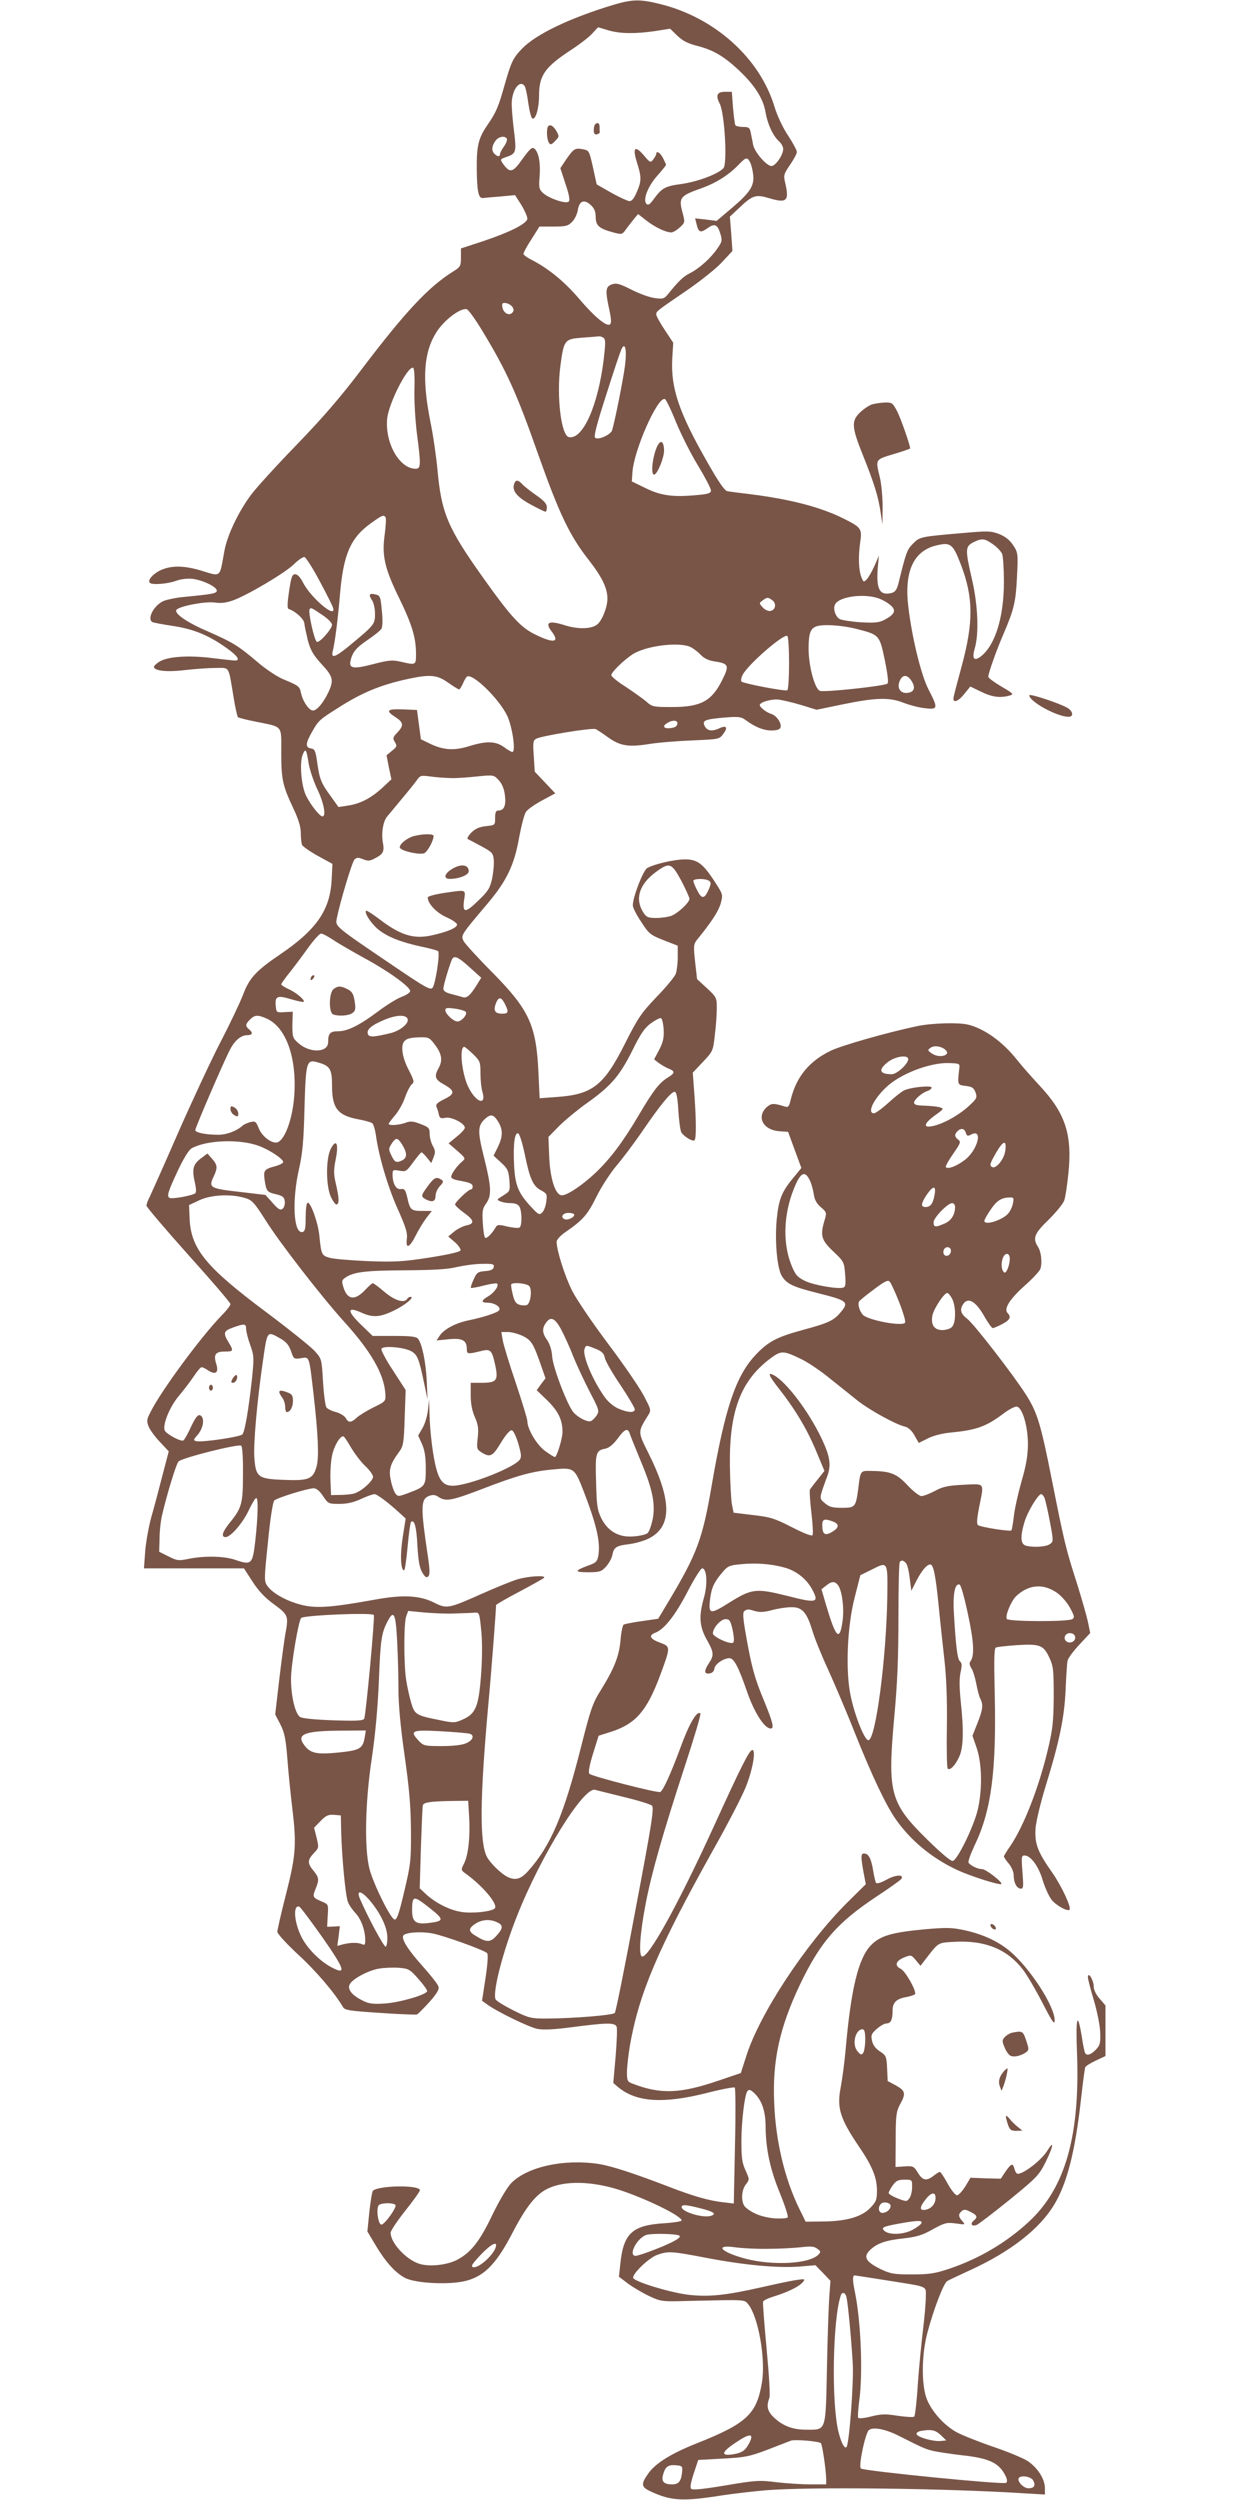 <?xml version="1.0" standalone="no"?>
<!DOCTYPE svg PUBLIC "-//W3C//DTD SVG 20010904//EN"
 "http://www.w3.org/TR/2001/REC-SVG-20010904/DTD/svg10.dtd">
<svg version="1.0" xmlns="http://www.w3.org/2000/svg"
 width="640pt" height="1280pt" viewBox="0 0 640 1280"
 preserveAspectRatio="xMidYMid meet">
<g transform="translate(0,1280) scale(0.1,-0.1)"
fill="#795548" stroke="none">
<path d="M3140 12775 c-222 -67 -395 -150 -466 -223 -47 -48 -57 -70 -89 -182
-33 -117 -43 -142 -88 -208 -48 -70 -57 -108 -56 -227 1 -115 9 -151 31 -149
9 1 50 5 91 8 l74 7 32 -50 c17 -28 31 -60 31 -70 0 -25 -87 -69 -227 -116
l-113 -37 0 -46 c0 -44 -2 -49 -43 -74 -124 -78 -244 -207 -461 -493 -111
-147 -200 -250 -335 -390 -101 -104 -206 -219 -233 -255 -64 -84 -124 -208
-139 -290 -26 -143 -14 -133 -124 -100 -86 25 -148 25 -202 1 -40 -19 -69 -52
-56 -65 12 -12 90 -6 134 10 28 10 60 13 87 10 52 -7 122 -41 122 -60 0 -14
-20 -18 -165 -32 -38 -3 -86 -13 -105 -20 -50 -20 -89 -91 -60 -109 5 -3 53
-12 106 -20 106 -16 184 -48 277 -115 53 -38 68 -61 42 -62 -6 0 -56 5 -112
12 -125 16 -230 9 -274 -16 -17 -10 -31 -23 -31 -29 3 -20 67 -27 158 -16 51
6 122 11 157 11 75 0 65 16 93 -150 8 -52 19 -98 22 -102 4 -3 45 -14 92 -23
141 -29 130 -15 130 -157 0 -139 7 -170 61 -285 27 -57 39 -96 39 -127 0 -24
3 -52 6 -61 4 -9 40 -34 81 -57 l75 -41 -4 -82 c-8 -155 -78 -256 -266 -383
-123 -84 -156 -120 -188 -206 -15 -39 -66 -147 -115 -241 -48 -93 -146 -303
-218 -467 -71 -163 -137 -310 -145 -327 -9 -16 -16 -36 -16 -44 0 -7 97 -121
215 -253 118 -131 215 -244 215 -251 0 -7 -21 -34 -47 -60 -102 -105 -308
-383 -362 -492 -20 -38 -21 -47 -10 -75 7 -17 33 -53 58 -79 l45 -48 -32 -122
c-17 -67 -43 -165 -58 -217 -14 -52 -28 -132 -31 -178 l-6 -82 256 0 256 0 44
-68 c31 -48 64 -83 111 -117 72 -53 74 -59 57 -151 -5 -27 -19 -131 -31 -231
l-21 -181 26 -50 c21 -41 28 -72 36 -173 5 -68 16 -178 24 -244 24 -196 21
-250 -30 -451 -25 -97 -45 -185 -45 -195 0 -10 48 -62 106 -116 91 -83 188
-197 230 -269 9 -16 33 -20 189 -30 98 -7 184 -10 190 -8 6 3 35 32 64 64 38
43 51 65 46 79 -3 11 -39 57 -80 103 -75 83 -111 140 -100 158 10 16 89 22
148 11 59 -11 265 -85 281 -101 6 -6 3 -52 -8 -127 l-18 -117 24 -17 c47 -36
217 -119 260 -127 29 -6 89 -3 178 9 177 23 219 24 227 2 4 -9 1 -78 -5 -152
l-12 -136 27 -23 c93 -75 228 -84 448 -29 77 20 143 32 147 29 4 -4 5 -140 1
-301 l-6 -293 -51 6 c-75 8 -154 31 -274 77 -184 71 -298 108 -364 119 -178
28 -368 -13 -451 -98 -20 -21 -62 -91 -97 -164 -65 -136 -110 -192 -181 -229
-53 -27 -144 -36 -194 -19 -67 22 -145 107 -145 158 0 11 34 61 75 113 41 51
75 99 75 105 0 28 -213 25 -241 -3 -4 -5 -12 -53 -18 -108 l-10 -100 41 -69
c52 -87 101 -142 152 -169 56 -29 238 -37 319 -13 91 26 152 91 231 244 69
133 120 198 182 227 85 40 218 38 358 -5 133 -42 326 -135 326 -159 0 -4 -40
-11 -89 -14 -164 -10 -209 -52 -225 -208 l-7 -66 49 -37 c28 -20 76 -48 108
-63 56 -26 65 -28 189 -24 311 7 295 8 316 -17 52 -65 90 -281 70 -401 -27
-161 -77 -209 -334 -311 -131 -52 -213 -103 -249 -156 -38 -54 -35 -68 15 -91
104 -48 164 -51 367 -19 52 8 153 20 224 26 231 18 914 10 1324 -16 l102 -6 0
32 c0 48 -38 106 -89 140 -26 16 -106 49 -180 74 -73 25 -155 58 -183 73 -66
36 -132 111 -155 176 -26 75 -24 226 6 336 31 117 83 253 101 262 8 5 63 31
122 58 204 94 352 210 426 334 66 110 107 272 137 541 9 82 19 154 21 161 3 7
27 22 55 35 l49 23 0 130 0 129 -30 35 c-18 20 -30 45 -30 61 0 33 -29 81 -30
49 0 -10 14 -64 31 -120 17 -59 31 -128 32 -164 2 -53 -1 -65 -22 -87 -25 -26
-46 -33 -55 -18 -3 5 -11 42 -17 83 -22 135 -32 104 -25 -76 17 -428 -59 -697
-246 -870 -115 -107 -256 -190 -408 -241 -72 -24 -101 -29 -190 -29 -95 0
-110 3 -163 28 -72 36 -87 60 -57 92 35 37 80 54 173 64 71 8 100 17 153 47
60 33 70 36 117 30 50 -7 51 -7 34 12 -21 23 -21 36 -3 51 11 10 21 9 45 -4
35 -17 38 -27 16 -45 -19 -16 -10 -31 15 -22 10 4 86 62 169 129 143 117 151
126 187 198 38 78 42 112 6 53 -29 -47 -120 -118 -151 -118 -6 0 -13 11 -17
25 -8 32 -16 29 -47 -15 l-23 -35 -78 2 -77 3 -27 -45 c-15 -24 -34 -44 -42
-45 -8 0 -30 27 -48 60 -18 33 -36 60 -40 60 -4 0 -18 -9 -32 -20 -36 -28 -56
-25 -80 15 -21 34 -25 36 -69 33 l-46 -3 1 140 c0 124 3 144 22 180 31 56 28
70 -20 97 l-43 23 -3 65 c-3 61 -5 66 -37 87 -22 14 -36 33 -40 54 -7 29 -3
37 24 61 17 15 40 28 50 28 22 0 31 19 31 65 0 42 19 61 70 70 22 4 42 11 45
15 9 15 -49 117 -72 129 -34 16 -28 40 14 58 37 15 38 15 62 -13 l24 -29 26
34 c69 89 61 84 152 89 154 8 267 -39 346 -142 21 -27 66 -104 100 -170 50
-97 62 -115 63 -91 1 73 -130 274 -233 358 -60 49 -134 83 -227 104 -66 14
-91 15 -206 5 -170 -16 -228 -33 -276 -83 -63 -66 -101 -222 -128 -529 -6 -69
-18 -158 -26 -199 -20 -105 -3 -159 97 -306 65 -96 89 -155 89 -220 0 -47 -4
-58 -33 -88 -43 -47 -124 -70 -242 -71 l-90 -1 -32 65 c-75 153 -121 345 -129
540 -10 219 27 387 131 607 104 218 190 318 392 452 67 44 124 85 128 91 15
24 -30 22 -76 -4 -29 -16 -50 -22 -54 -16 -3 5 -10 35 -15 66 -10 59 -23 84
-46 84 -17 0 -17 -15 -3 -95 l12 -62 -95 -94 c-214 -213 -451 -573 -518 -789
l-27 -84 -109 -37 c-201 -69 -301 -73 -446 -17 -25 9 -28 15 -28 58 0 26 7 87
15 136 47 268 142 492 424 998 74 131 149 276 168 323 36 88 55 193 35 193
-15 0 -56 -81 -199 -395 -182 -398 -334 -673 -366 -662 -18 6 -10 121 19 271
31 160 88 359 200 702 48 146 84 267 80 271 -17 17 -58 -53 -101 -172 -50
-135 -88 -219 -104 -230 -12 -7 -350 80 -363 93 -7 7 0 44 18 102 l29 93 66
21 c123 40 181 106 248 286 55 148 55 149 2 169 -53 19 -62 37 -27 51 47 17
103 89 166 210 34 66 68 120 75 120 24 0 29 -81 9 -151 -27 -94 -23 -146 14
-213 37 -65 39 -81 12 -121 -26 -40 -26 -57 3 -53 14 2 23 11 25 26 3 22 47
52 77 52 23 0 47 -47 89 -169 38 -110 90 -191 122 -191 19 0 12 30 -37 149
-45 109 -60 162 -89 325 -17 96 -18 121 -8 128 16 10 17 10 55 -1 23 -7 48 -5
85 5 29 8 73 15 97 15 57 2 81 -24 110 -119 11 -38 47 -127 80 -198 32 -71 96
-220 140 -332 86 -215 154 -358 204 -432 77 -112 188 -204 319 -265 70 -32
217 -79 225 -71 8 8 -79 76 -98 76 -23 0 -60 18 -70 33 -4 5 11 46 32 91 85
177 111 379 102 777 -4 160 -3 228 5 233 6 4 56 9 110 13 117 7 135 0 165 -65
20 -42 22 -64 22 -197 -1 -128 -5 -168 -29 -269 -46 -195 -124 -397 -195 -500
-17 -24 -31 -48 -31 -51 0 -4 11 -20 25 -37 14 -17 25 -42 25 -59 0 -39 16
-69 37 -69 13 0 14 11 8 85 -6 75 -5 85 10 85 32 0 73 -55 94 -128 12 -39 33
-84 46 -100 24 -29 81 -60 91 -50 11 11 -40 120 -87 188 -77 109 -92 150 -87
229 3 37 26 132 52 217 71 230 96 352 102 494 3 69 7 135 10 147 2 12 29 49
60 82 l56 60 -12 58 c-7 32 -32 119 -55 193 -58 180 -65 210 -129 531 -58 292
-75 346 -132 437 -65 102 -267 363 -301 389 -35 27 -41 48 -20 78 25 34 62 12
104 -60 20 -36 41 -65 46 -65 4 0 26 9 47 20 41 21 49 37 29 57 -21 21 10 71
87 140 41 36 77 75 81 87 10 31 4 88 -13 113 -28 43 -18 68 56 139 38 38 74
82 79 98 6 17 15 78 21 136 21 199 -15 309 -143 447 -40 43 -95 105 -121 138
-73 92 -167 159 -250 179 -49 12 -187 8 -261 -8 -152 -32 -383 -98 -440 -125
-111 -53 -177 -133 -206 -249 -9 -39 -13 -43 -32 -37 -58 18 -68 17 -93 -5
-52 -50 -16 -116 66 -122 l45 -3 34 -93 34 -92 -31 -38 c-69 -81 -84 -117 -95
-223 -11 -116 2 -256 27 -294 26 -40 56 -54 192 -88 143 -36 152 -44 108 -96
-36 -43 -63 -55 -196 -91 -132 -36 -177 -60 -241 -129 -100 -107 -155 -272
-222 -660 -48 -282 -75 -355 -226 -607 l-49 -82 -83 -12 c-46 -6 -88 -15 -94
-18 -5 -4 -13 -40 -16 -80 -7 -81 -32 -145 -103 -259 -40 -64 -51 -97 -99
-287 -88 -349 -156 -509 -273 -638 -36 -40 -65 -47 -105 -27 -33 17 -87 70
-104 102 -38 73 -36 300 7 777 16 172 39 477 40 512 0 3 53 34 118 68 64 34
121 66 127 71 15 15 -76 10 -135 -7 -30 -9 -113 -43 -185 -75 -168 -75 -178
-77 -241 -45 -75 38 -162 42 -304 16 -222 -40 -299 -46 -376 -27 -76 19 -148
59 -175 97 -17 24 -17 33 3 225 11 116 25 205 32 212 13 14 169 62 202 63 14
0 31 -14 48 -40 26 -39 28 -40 84 -40 40 0 73 8 110 25 30 14 61 25 69 25 14
0 72 -44 133 -100 l27 -25 -15 -95 c-14 -90 -11 -170 7 -170 4 0 12 54 18 121
6 66 14 123 17 126 17 17 29 -25 33 -121 5 -79 11 -113 25 -137 14 -24 22 -29
31 -20 8 8 8 32 -1 94 -39 261 -39 301 5 318 19 7 32 6 49 -6 37 -24 65 -19
227 43 171 66 252 89 355 98 112 11 113 10 161 -113 66 -172 85 -257 75 -325
-6 -33 -11 -39 -53 -54 -71 -26 -71 -34 0 -34 58 0 68 3 91 28 14 15 29 41 33
59 8 42 20 49 87 57 31 4 76 17 100 29 120 61 119 195 -3 439 -54 108 -54 106
-1 191 17 27 16 29 -23 103 -22 42 -104 161 -183 266 -78 104 -161 226 -183
270 -37 74 -79 206 -79 250 0 11 19 32 47 51 88 61 111 87 157 180 25 51 71
121 101 157 31 36 92 117 135 180 91 133 146 200 164 200 9 0 15 -27 19 -94 3
-52 10 -103 15 -113 12 -21 59 -50 68 -41 9 9 9 94 0 225 l-9 121 52 55 c51
54 52 56 61 138 6 46 10 108 10 138 0 53 -2 56 -50 101 l-51 47 -10 88 c-9 83
-8 91 11 115 75 92 108 144 120 184 12 46 12 46 -30 111 -60 93 -90 115 -152
115 -57 0 -162 -25 -195 -45 -21 -14 -73 -148 -73 -190 0 -12 19 -50 43 -85
39 -61 47 -67 115 -94 l72 -28 0 -59 c0 -32 -5 -70 -10 -85 -6 -15 -50 -69
-99 -119 -79 -83 -95 -107 -162 -240 -108 -214 -166 -260 -355 -272 l-81 -6
-6 129 c-11 245 -47 323 -235 514 -74 74 -140 147 -148 161 -15 31 -15 30 120
190 100 118 139 199 164 341 11 59 26 118 35 131 8 13 46 39 83 59 l67 36 -52
55 -53 56 -5 79 c-5 71 -4 81 13 90 29 15 288 57 304 49 8 -4 37 -23 63 -42
62 -44 103 -51 207 -35 47 8 148 16 224 19 137 6 139 6 159 33 25 33 17 46
-18 30 -38 -18 -63 -15 -76 9 -16 30 -2 36 99 45 74 6 87 4 110 -13 49 -36 91
-53 132 -53 27 0 43 5 46 15 8 21 -20 62 -48 70 -25 8 -58 34 -58 45 0 15 60
32 97 28 21 -3 73 -15 116 -28 l78 -24 140 29 c167 34 235 35 307 6 29 -11 77
-24 107 -27 68 -8 69 -1 20 94 -38 72 -85 264 -104 422 -23 186 27 293 150
319 66 15 79 4 118 -98 65 -169 66 -295 5 -521 -20 -74 -39 -145 -41 -157 -8
-36 21 -28 55 15 l30 37 56 -27 c55 -27 97 -33 146 -19 22 6 19 10 -43 46 -37
22 -67 44 -67 50 0 18 44 142 80 224 52 122 61 160 67 288 6 120 5 124 -20
162 -18 27 -40 44 -72 57 -43 16 -59 16 -184 5 -220 -19 -221 -19 -256 -54
-31 -31 -36 -45 -75 -204 -8 -32 -17 -44 -35 -49 -61 -15 -79 18 -71 126 l6
65 -23 -53 c-13 -29 -31 -60 -40 -69 -15 -15 -17 -14 -27 13 -14 37 -16 102
-6 176 11 71 5 78 -83 122 -119 60 -275 100 -481 126 -52 6 -104 13 -116 15
-14 3 -45 47 -102 148 -146 255 -188 380 -180 531 l5 81 -43 65 c-24 36 -44
72 -44 80 1 17 -3 14 165 129 66 46 144 108 172 139 l53 57 -6 88 -7 88 45 42
c71 68 87 73 157 52 90 -27 103 -14 81 80 -9 37 -7 44 25 91 19 28 35 57 35
66 0 8 -20 46 -45 84 -27 40 -56 102 -70 149 -76 249 -306 455 -584 524 -103
26 -145 25 -241 -4z m-26 -130 c59 -18 138 -19 241 -4 l76 12 37 -36 c27 -26
54 -40 102 -52 81 -21 133 -51 208 -120 82 -76 129 -147 141 -217 11 -65 39
-124 70 -152 12 -11 21 -28 21 -39 0 -30 -39 -87 -60 -87 -25 0 -87 71 -94
109 -3 17 -9 45 -12 61 -5 26 -10 30 -39 30 -19 0 -36 4 -40 9 -3 6 -8 46 -12
90 l-6 81 -34 0 c-42 0 -50 -18 -28 -61 25 -48 40 -307 19 -330 -27 -30 -131
-69 -215 -81 -87 -12 -100 -20 -146 -83 -16 -22 -25 -27 -33 -19 -20 20 7 90
55 144 25 28 45 53 45 56 0 3 -7 18 -15 34 -14 28 -35 41 -35 22 0 -5 -7 -17
-15 -28 -14 -18 -16 -18 -48 20 -46 54 -60 41 -36 -35 24 -76 24 -96 -1 -153
-13 -31 -25 -46 -37 -46 -10 1 -52 20 -93 43 l-75 43 -19 87 c-19 85 -20 87
-52 93 -40 7 -46 4 -85 -52 l-30 -45 26 -80 c19 -55 24 -84 17 -91 -14 -14
-101 16 -132 44 -20 19 -22 28 -17 86 5 69 -5 123 -27 141 -12 10 -23 -1 -61
-53 -50 -71 -64 -74 -100 -24 -15 22 -14 23 14 33 54 18 56 25 43 132 -7 54
-12 117 -12 141 0 72 42 128 67 90 4 -7 13 -46 18 -87 6 -41 15 -76 21 -78 17
-6 34 53 34 118 0 103 30 146 165 234 44 29 92 66 108 84 15 17 28 31 30 31 1
0 24 -7 51 -15z m-519 -555 c3 -6 -3 -23 -14 -39 -12 -16 -21 -34 -21 -40 0
-14 -13 -14 -28 1 -16 16 -15 39 4 66 16 23 48 29 59 12z m1245 -120 c6 -10
13 -38 16 -62 7 -59 -14 -92 -109 -173 l-78 -66 -55 7 -55 6 7 -28 c10 -44 20
-48 54 -24 39 28 53 22 68 -26 11 -35 9 -42 -15 -76 -34 -50 -92 -102 -141
-127 -35 -18 -57 -39 -115 -111 -16 -19 -25 -22 -65 -16 -26 3 -80 23 -119 43
-62 31 -77 35 -100 27 -33 -11 -35 -32 -13 -131 9 -42 11 -66 4 -73 -16 -16
-80 37 -163 135 -74 86 -156 152 -238 194 -24 12 -43 26 -43 31 0 6 18 40 41
75 l41 65 72 0 c64 0 75 3 96 25 13 13 26 41 29 62 8 46 33 54 67 22 17 -16
24 -33 24 -61 0 -43 18 -59 90 -78 44 -12 46 -11 65 16 11 15 30 39 41 53 l21
25 41 -32 c43 -34 100 -62 129 -62 9 0 29 12 44 26 27 25 27 26 12 81 -18 70
-10 81 95 118 79 28 144 69 196 124 35 36 42 38 56 11z m-1216 -742 c8 -13 7
-21 -2 -30 -17 -17 -46 1 -50 31 -3 18 1 22 19 19 12 -2 27 -11 33 -20z m-157
-118 c127 -209 178 -322 288 -635 108 -305 161 -417 260 -543 67 -86 95 -143
95 -197 0 -43 -27 -112 -52 -132 -29 -24 -99 -26 -167 -4 -82 26 -103 15 -66
-33 42 -55 11 -61 -80 -17 -78 37 -126 89 -270 291 -183 257 -215 333 -235
554 -6 65 -22 178 -37 250 -43 218 -34 352 32 456 39 61 120 123 154 117 8 -1
43 -49 78 -107z m622 -39 c12 -8 12 -25 2 -111 -29 -237 -107 -412 -178 -398
-40 7 -64 208 -44 363 18 135 21 139 111 146 41 3 80 6 85 7 6 1 16 -2 24 -7z
m111 -142 c-8 -67 -52 -286 -66 -332 -8 -24 -73 -52 -87 -38 -8 8 10 74 58
223 37 117 72 222 78 232 18 37 27 -7 17 -85z m-1078 -120 c-2 -57 4 -158 12
-224 22 -168 21 -185 -6 -185 -82 0 -156 129 -146 253 6 79 105 273 133 264 6
-2 9 -45 7 -108z m1339 -170 c26 -63 76 -163 113 -223 36 -60 66 -117 66 -127
0 -14 -13 -19 -75 -24 -118 -11 -181 -3 -260 36 l-70 34 3 45 c6 111 128 389
166 377 6 -2 32 -55 57 -118z m-1487 -488 c4 -5 1 -43 -4 -85 -16 -111 -1
-176 75 -331 65 -134 85 -200 85 -285 0 -56 -1 -56 -78 -38 -44 10 -62 8 -140
-12 -103 -27 -127 -23 -117 18 10 44 30 67 91 108 32 22 62 46 67 55 6 9 7 47
2 92 -6 71 -9 78 -31 83 -33 9 -39 0 -20 -28 9 -13 16 -43 16 -71 0 -53 -3
-57 -131 -163 -72 -59 -94 -67 -86 -31 12 48 26 158 37 285 17 212 54 298 159
373 57 41 66 45 75 30z m3109 -137 c21 -14 42 -37 48 -50 5 -14 9 -78 9 -143
0 -180 -44 -323 -117 -381 -36 -28 -48 -13 -32 41 22 76 16 221 -14 351 -36
155 -35 170 6 191 44 22 57 21 100 -9z m-3447 -188 c35 -65 66 -127 69 -137
20 -63 -113 49 -154 129 -13 26 -28 42 -40 42 -15 0 -20 -14 -31 -87 -9 -62
-10 -88 -2 -91 34 -11 77 -50 80 -72 1 -14 10 -54 18 -88 14 -52 27 -74 70
-122 60 -64 64 -83 35 -145 -28 -59 -65 -100 -84 -92 -21 8 -48 51 -56 89 -7
34 -11 37 -90 70 -30 12 -89 51 -130 86 -101 86 -127 102 -252 157 -110 47
-177 93 -166 112 12 19 147 45 197 38 33 -5 60 -1 96 12 79 30 265 141 309
184 22 22 46 38 54 37 7 -2 42 -56 77 -122z m2854 -87 c21 -6 51 -22 66 -35
35 -27 27 -49 -27 -77 -28 -15 -49 -17 -122 -13 -48 3 -97 11 -107 16 -24 13
-37 57 -23 78 23 37 139 53 213 31z m-536 -12 c23 -17 17 -51 -10 -55 -11 -2
-29 7 -39 18 -19 22 -19 22 0 36 23 17 27 17 49 1z m-2296 -81 c23 -16 42 -36
42 -45 -1 -22 -65 -95 -78 -87 -13 8 -45 152 -37 166 7 11 8 10 73 -34z m2727
-66 c117 -30 118 -30 145 -159 14 -68 20 -115 14 -121 -12 -12 -325 -46 -346
-37 -27 10 -58 128 -58 216 0 77 9 103 40 114 34 12 131 6 205 -13z m-345
-175 c0 -74 -4 -136 -9 -139 -10 -7 -222 34 -234 44 -5 4 -2 21 6 36 29 54
209 210 228 198 5 -3 9 -65 9 -139z m-502 81 c15 -8 38 -26 51 -40 15 -16 39
-28 67 -32 74 -11 79 -20 45 -89 -55 -114 -110 -145 -260 -145 -96 0 -102 1
-133 29 -18 15 -66 49 -105 75 -40 25 -73 52 -73 59 0 15 59 73 106 105 68 46
244 68 302 38z m-1244 -181 c27 -19 53 -35 57 -35 3 0 12 14 19 30 7 17 17 33
21 36 30 18 167 -117 207 -203 26 -59 44 -183 25 -183 -5 0 -24 11 -43 25 -42
31 -91 32 -180 4 -75 -23 -130 -20 -200 14 l-45 22 -10 75 -10 75 -73 3 c-81
3 -90 -6 -37 -40 42 -27 43 -43 9 -79 -23 -24 -24 -29 -12 -49 12 -19 10 -24
-15 -44 l-28 -23 12 -62 13 -61 -49 -46 c-58 -52 -112 -80 -176 -89 l-46 -7
-35 49 c-54 73 -61 92 -73 173 -9 66 -13 75 -33 78 -30 5 -28 27 8 89 31 55
38 60 138 123 118 75 213 114 352 144 112 24 148 21 204 -19z m2370 13 c23
-33 20 -57 -9 -64 -44 -11 -68 24 -45 67 14 25 35 24 54 -3z m-1196 -225 c-2
-12 -14 -19 -36 -21 -35 -4 -43 11 -14 27 28 17 54 13 50 -6z m-1888 -201 c6
-34 26 -94 45 -134 33 -68 46 -138 26 -138 -14 0 -59 57 -83 104 -25 49 -35
167 -19 210 15 38 20 31 31 -42z m740 -76 c25 0 82 4 127 9 80 8 82 7 106 -19
17 -18 28 -44 32 -77 7 -53 -4 -79 -34 -79 -12 0 -16 -10 -16 -37 0 -38 0 -38
-48 -43 -35 -4 -55 -14 -75 -34 -15 -16 -22 -30 -17 -32 6 -3 37 -19 70 -37
55 -30 60 -35 63 -70 2 -21 -2 -63 -8 -94 -11 -49 -20 -65 -67 -110 -70 -69
-86 -70 -77 -3 8 58 15 55 -103 38 -46 -7 -83 -17 -83 -23 0 -31 44 -78 95
-101 30 -13 55 -30 55 -38 0 -17 -54 -39 -134 -56 -91 -19 -159 3 -269 88 -32
24 -61 42 -63 39 -10 -10 26 -66 63 -96 45 -37 117 -66 222 -88 42 -9 80 -19
84 -23 11 -10 -13 -166 -28 -187 -11 -14 -36 0 -201 112 -301 204 -297 201
-290 241 16 81 78 290 91 303 11 11 19 12 43 2 25 -10 35 -10 59 3 46 23 52
36 43 84 -8 48 1 103 21 130 8 9 41 49 74 89 33 39 68 83 79 98 18 26 20 26
80 18 33 -4 81 -7 106 -7z m1168 -525 c23 -44 42 -86 42 -93 0 -19 -59 -74
-93 -87 -16 -6 -50 -11 -77 -11 -41 0 -50 4 -65 26 -46 71 -23 146 64 210 69
50 79 47 129 -45z m141 0 c12 -8 12 -14 2 -40 -23 -54 -37 -57 -60 -12 -12 22
-21 45 -21 51 0 12 60 13 79 1z m-1922 -304 c26 -18 100 -60 163 -95 120 -65
230 -145 230 -166 0 -8 -20 -21 -44 -30 -24 -9 -77 -42 -117 -72 -97 -73 -159
-104 -208 -104 -41 0 -51 -11 -51 -56 0 -54 -94 -57 -152 -5 -30 26 -31 32
-31 95 l2 66 -42 -2 c-41 -3 -42 -2 -45 31 -5 49 7 56 71 37 30 -9 61 -16 68
-16 21 0 -29 46 -72 65 -21 10 -39 21 -39 25 0 4 21 34 48 67 26 33 68 90 94
126 27 37 54 67 62 67 8 0 36 -15 63 -33z m698 -140 l59 -53 -23 -37 c-32 -52
-50 -68 -70 -63 -9 3 -35 10 -58 16 -30 7 -43 16 -43 28 0 18 36 137 46 153
11 18 32 8 89 -44z m180 -187 c21 -42 19 -50 -15 -50 -36 0 -45 16 -31 53 14
35 27 34 46 -3z m-201 -40 c12 -12 -20 -50 -42 -50 -20 0 -62 39 -62 58 0 12
10 13 47 8 26 -3 52 -11 57 -16z m-1021 -34 c100 -43 156 -196 144 -390 -8
-129 -53 -246 -94 -246 -30 0 -73 35 -88 73 -14 35 -18 38 -43 32 -15 -4 -34
-12 -42 -20 -31 -27 -81 -45 -122 -45 -65 0 -118 11 -118 24 0 13 143 345 178
413 25 47 56 73 89 73 26 0 30 12 8 30 -20 17 -19 26 5 50 24 24 39 25 83 6z
m724 -3 c8 -22 -36 -59 -85 -72 -86 -21 -112 -23 -118 -6 -9 22 15 44 78 71
64 28 116 31 125 7z m1311 -54 c2 -43 -3 -65 -23 -104 l-26 -49 23 -18 c13 -9
35 -23 51 -29 35 -15 34 -23 -7 -48 -42 -27 -71 -64 -147 -193 -79 -134 -144
-220 -217 -290 -67 -64 -147 -118 -175 -118 -33 0 -60 82 -65 197 l-4 102 58
59 c33 32 95 83 139 114 121 86 166 137 231 266 44 90 65 120 97 143 22 16 45
28 51 26 6 -2 12 -28 14 -58z m-1169 -81 c34 -46 38 -79 16 -118 -23 -41 -18
-57 27 -82 58 -32 59 -49 2 -76 -36 -18 -44 -26 -39 -40 4 -9 10 -27 12 -39 4
-18 10 -21 34 -16 31 6 99 -29 99 -51 0 -7 -19 -28 -42 -46 l-41 -34 44 -38
c43 -38 44 -39 24 -56 -26 -22 -55 -63 -55 -78 0 -7 17 -15 38 -18 59 -11 72
-16 72 -32 0 -8 -4 -14 -9 -14 -13 0 -81 -65 -81 -77 0 -5 20 -24 45 -42 53
-38 57 -56 13 -65 -18 -4 -46 -18 -63 -32 l-30 -25 34 -29 c18 -16 31 -35 29
-42 -4 -8 -60 -21 -161 -37 -136 -21 -175 -23 -314 -18 -87 4 -175 11 -195 17
-41 12 -43 15 -53 114 -6 65 -45 173 -60 168 -6 -1 -10 -35 -10 -74 0 -59 -3
-73 -17 -76 -45 -9 -54 160 -17 323 18 80 24 143 28 312 7 240 10 251 70 233
61 -17 71 -34 71 -119 0 -116 29 -152 135 -172 33 -6 65 -15 71 -20 6 -5 14
-31 18 -57 14 -107 60 -264 110 -377 44 -98 53 -127 49 -159 -7 -54 15 -44 47
21 14 28 38 67 53 87 l28 36 -50 0 c-56 0 -62 5 -76 70 -9 38 -14 45 -33 42
-24 -4 -42 28 -42 75 0 23 2 25 35 19 33 -6 36 -4 71 44 20 27 39 50 42 50 3
0 16 -12 28 -27 l22 -28 12 30 c10 25 9 35 -4 58 -9 16 -16 43 -16 61 0 30 -4
35 -47 51 -38 15 -52 16 -78 6 -33 -12 -85 -15 -85 -5 0 3 15 23 33 44 18 21
41 62 51 92 10 29 26 59 34 66 14 11 13 19 -16 75 -31 59 -41 119 -24 143 11
16 32 22 84 23 43 1 48 -2 77 -41z m2609 -21 c36 -28 -24 -48 -65 -22 -24 16
-25 19 -9 30 17 13 51 10 74 -8z m-2416 -24 c36 -35 38 -41 38 -98 0 -33 4
-76 10 -95 21 -72 -31 -57 -71 22 -34 67 -49 208 -22 208 4 0 24 -17 45 -37z
m2228 -26 c0 -24 -58 -77 -84 -77 -64 0 -71 23 -19 63 38 29 103 38 103 14z
m261 -52 c-9 -80 -9 -80 34 -85 33 -4 41 -10 50 -34 9 -26 6 -32 -38 -72 -51
-46 -131 -90 -184 -100 -49 -10 -42 15 15 56 46 33 46 34 22 41 -14 4 -49 7
-77 8 -39 1 -53 5 -53 15 0 16 41 52 71 61 10 4 19 11 19 17 0 11 -97 3 -137
-13 -12 -4 -49 -33 -83 -64 -33 -30 -67 -55 -75 -55 -36 0 -5 69 60 131 71 70
227 130 325 126 55 -2 55 -2 51 -32z m-2361 -267 c26 -42 25 -77 -1 -131 l-22
-44 38 -35 c33 -30 39 -41 43 -90 4 -53 3 -57 -24 -74 -16 -10 -31 -20 -34
-22 -11 -8 28 -22 62 -22 27 0 40 -6 48 -19 13 -25 13 -98 0 -106 -6 -4 -34
-1 -62 5 -43 11 -52 10 -59 -2 -19 -34 -48 -62 -55 -55 -5 4 -10 39 -12 77 -4
58 -1 74 17 98 29 41 27 84 -10 233 -34 134 -34 165 3 199 30 28 45 25 68 -12z
m2395 -58 c5 -17 10 -18 27 -9 64 34 33 -83 -35 -132 -42 -31 -83 -46 -94 -35
-4 3 13 34 37 68 38 55 41 62 26 73 -19 14 -20 27 -4 43 18 18 36 15 43 -8z
m-2258 -111 c26 -127 43 -163 84 -184 29 -16 31 -20 26 -57 -3 -23 -12 -48
-21 -56 -14 -14 -19 -12 -57 29 -66 71 -82 111 -87 216 -5 105 3 166 21 160 7
-2 22 -50 34 -108z m-627 49 c25 -42 25 -64 1 -78 -31 -16 -40 -12 -57 24 -15
31 -15 35 1 60 22 34 31 33 55 -6z m-732 -6 c55 -21 122 -66 122 -82 0 -5 -17
-14 -37 -20 -61 -16 -65 -22 -58 -72 9 -58 12 -62 60 -73 33 -8 41 -15 43 -36
2 -14 -3 -31 -11 -38 -12 -9 -22 -3 -51 30 l-37 41 -136 16 c-149 17 -156 22
-129 78 21 46 20 58 -8 91 l-24 27 -36 -27 c-39 -30 -44 -55 -27 -128 5 -21 6
-42 2 -47 -7 -12 -121 -33 -133 -25 -15 8 -8 31 41 136 32 68 58 110 73 118
78 43 250 48 346 11z m3819 -24 c-6 -44 -48 -95 -68 -83 -13 9 -12 15 21 73
37 64 55 68 47 10z m-1003 -147 c9 -16 18 -48 22 -72 4 -32 15 -51 37 -70 30
-26 30 -28 19 -66 -24 -79 -17 -102 44 -160 55 -52 56 -55 61 -117 4 -48 2
-64 -8 -68 -27 -10 -153 12 -198 34 -40 20 -49 31 -70 83 -47 120 -38 276 24
413 27 59 47 66 69 23z m641 -78 c-8 -46 -21 -63 -46 -63 -26 0 -24 18 6 63
33 48 49 48 40 0z m-3530 -17 c35 -10 47 -23 103 -111 73 -117 286 -391 402
-520 140 -154 206 -270 213 -370 2 -40 2 -40 -61 -71 -34 -17 -72 -40 -85 -52
-29 -27 -43 -28 -57 -2 -6 10 -28 24 -49 30 -21 5 -43 16 -49 23 -6 6 -14 66
-18 131 -7 119 -7 119 -43 159 -20 22 -131 111 -247 198 -308 230 -385 323
-393 476 l-3 73 53 25 c61 28 162 33 234 11z m3931 -28 c-3 -17 -14 -40 -24
-51 -30 -35 -122 -63 -122 -38 0 6 14 31 31 56 32 48 56 63 98 64 21 1 23 -2
17 -31z m-296 -17 c0 -40 -20 -72 -55 -86 -46 -20 -55 -19 -55 7 0 23 72 98
95 98 8 0 15 -9 15 -19z m-1950 -41 c0 -13 -32 -28 -47 -23 -26 9 -13 33 17
33 17 0 30 -4 30 -10z m1927 -194 c-9 -23 -37 -20 -37 3 0 21 20 33 34 20 5
-4 6 -15 3 -23z m303 -30 c0 -36 -19 -81 -30 -70 -22 23 -10 94 16 94 8 0 14
-10 14 -24z m-2642 -43 c-2 -13 -15 -19 -44 -21 -37 -3 -43 -7 -59 -43 -10
-21 -16 -41 -14 -43 2 -2 32 3 66 12 34 9 65 13 68 10 11 -11 -14 -46 -45 -65
-38 -22 -38 -33 -2 -33 33 0 68 -22 58 -38 -8 -13 -80 -36 -156 -52 -65 -13
-127 -45 -149 -79 l-16 -24 62 6 c69 7 93 -5 93 -49 0 -27 4 -28 66 -13 57 15
62 9 80 -73 16 -77 7 -88 -73 -88 l-53 0 0 -64 c0 -43 7 -79 21 -111 17 -39
20 -59 15 -106 -6 -53 -5 -59 16 -73 47 -30 59 -25 102 46 24 40 47 67 56 65
8 -1 22 -29 34 -69 16 -57 17 -70 5 -84 -31 -37 -219 -114 -317 -129 -60 -9
-87 11 -106 78 -19 63 -35 197 -37 292 l-2 70 -6 -55 c-3 -30 -16 -72 -28 -92
l-22 -38 19 -42 c14 -31 20 -66 20 -125 0 -93 -1 -94 -94 -129 -47 -17 -49
-17 -62 0 -7 10 -18 40 -23 67 -12 54 -3 84 43 146 21 29 24 45 28 174 l5 142
-64 99 c-36 54 -63 105 -60 112 7 17 110 9 150 -11 33 -17 42 -38 67 -158 l19
-90 -4 95 c-5 98 -24 190 -45 216 -10 11 -39 14 -122 14 l-110 0 -61 59 c-71
69 -70 93 2 61 59 -27 95 -25 166 9 57 27 111 71 87 71 -6 0 -14 -4 -17 -10
-15 -24 -64 -9 -116 35 -29 25 -56 45 -60 45 -4 0 -20 -14 -36 -31 -54 -59
-93 -56 -114 8 -10 32 -10 38 7 50 42 30 101 38 304 39 149 1 223 5 270 17 36
8 93 16 128 16 55 1 63 -1 60 -16z m2076 -181 c20 -51 34 -98 30 -104 -13 -21
-193 13 -217 41 -17 20 -27 55 -18 68 3 5 37 33 75 61 56 42 72 50 81 40 7 -7
29 -55 49 -106z m-1894 83 c15 -18 7 -85 -11 -96 -6 -3 -23 -4 -37 0 -20 5
-28 17 -37 54 -6 26 -10 49 -7 52 12 11 80 4 92 -10z m2165 -65 c20 -39 20
-124 -1 -144 -8 -9 -31 -16 -49 -16 -42 0 -60 27 -51 75 7 35 60 115 76 115 5
0 16 -13 25 -30z m-2003 -155 c15 -28 44 -90 63 -140 20 -49 59 -132 86 -184
47 -90 48 -95 34 -118 -9 -13 -22 -26 -30 -29 -16 -7 -64 17 -88 44 -31 34
-107 233 -110 288 -2 32 -12 62 -25 82 -26 36 -28 60 -6 90 23 33 45 24 76
-33z m-1612 2 c0 -13 9 -50 21 -83 20 -56 20 -66 9 -174 -17 -155 -36 -269
-49 -284 -11 -13 -201 -41 -235 -35 -17 4 -17 7 8 35 29 36 35 88 10 98 -11 4
-23 -11 -46 -59 -16 -36 -34 -67 -39 -70 -12 -8 -89 33 -96 52 -11 29 27 123
73 176 24 29 58 73 76 100 17 26 35 47 40 47 5 0 20 -7 33 -16 38 -25 56 -13
43 30 -16 50 -6 66 42 66 46 0 47 3 20 48 -29 47 -25 58 23 75 58 21 67 20 67
-6z m1416 -37 c45 -22 55 -39 94 -151 l23 -66 -23 -30 -22 -31 55 -53 c55 -54
77 -99 77 -160 0 -34 -29 -129 -39 -129 -4 0 -27 14 -50 31 -42 30 -91 112
-91 153 0 11 -27 99 -59 195 -33 97 -63 195 -67 219 l-7 42 34 0 c18 0 52 -9
75 -20z m-1241 -13 c30 -17 44 -33 55 -65 14 -41 15 -41 51 -36 44 7 41 15 64
-181 24 -210 29 -325 16 -373 -18 -65 -40 -74 -166 -69 -135 5 -146 13 -153
119 -4 73 14 283 44 488 23 159 20 156 89 117z m1615 -53 c32 -13 42 -23 47
-47 3 -16 39 -79 80 -139 40 -60 73 -116 73 -124 0 -19 -37 -17 -86 5 -26 12
-53 36 -71 62 -63 91 -112 212 -100 243 8 20 7 20 57 0z m1055 -54 c33 -16 98
-60 143 -97 46 -37 112 -89 145 -116 65 -50 193 -120 239 -131 18 -4 36 -20
50 -45 l22 -39 46 23 c27 14 73 26 115 30 134 13 183 30 272 97 29 22 60 38
69 36 29 -5 57 -101 57 -193 -1 -60 -9 -108 -33 -190 -17 -60 -35 -140 -39
-177 -4 -37 -10 -70 -13 -74 -7 -6 -152 16 -170 27 -8 5 -7 29 5 91 26 131 33
121 -80 116 -81 -4 -107 -10 -147 -32 -27 -14 -58 -26 -68 -26 -11 0 -43 25
-72 56 -56 60 -87 72 -192 73 -48 1 -49 -1 -59 -85 -13 -101 -16 -104 -84
-104 -49 0 -65 4 -88 24 -30 26 -30 21 12 136 22 58 15 103 -28 194 -66 139
-180 290 -245 325 -34 18 -27 -1 24 -66 84 -107 144 -207 190 -316 l45 -108
-33 -42 c-19 -23 -37 -47 -41 -53 -3 -6 0 -59 7 -117 7 -59 10 -111 6 -117 -4
-6 -44 9 -106 41 -88 45 -110 52 -199 62 l-99 12 -9 45 c-4 25 -9 115 -10 200
-3 276 56 430 205 543 59 44 68 43 163 -3z m-880 -382 c4 -13 30 -76 57 -142
60 -143 75 -219 59 -298 -7 -31 -18 -62 -26 -68 -7 -6 -38 -14 -67 -16 -76 -8
-134 24 -168 90 -22 45 -25 65 -28 188 -5 150 -1 162 48 171 19 4 40 22 62 51
37 51 53 57 63 24z m-1427 -71 c17 -28 48 -70 71 -92 23 -21 41 -47 41 -56 0
-22 -62 -77 -98 -86 -15 -4 -47 -7 -72 -7 l-45 -1 -3 75 c-2 41 2 98 8 127 11
53 45 107 60 98 4 -3 22 -29 38 -58z m-554 -135 c0 -151 -6 -173 -69 -250 -37
-46 -44 -72 -20 -72 26 0 89 73 119 138 16 34 33 62 38 62 11 0 9 -92 -5 -220
-14 -120 -19 -125 -104 -96 -55 19 -156 21 -236 5 -52 -11 -60 -10 -104 12
l-48 24 2 68 c0 37 6 91 13 120 23 100 72 262 84 274 17 19 309 92 321 81 6
-5 10 -67 9 -146z m4105 -124 c4 -13 17 -67 27 -122 18 -96 18 -99 -1 -112
-19 -14 -83 -18 -122 -8 -28 8 -30 46 -8 120 15 52 70 144 86 144 5 0 13 -10
18 -22z m-1085 -118 c35 -13 33 -32 -5 -54 -36 -21 -49 -12 -49 37 0 29 12 33
54 17z m375 -214 c7 -8 15 -43 19 -78 l8 -63 28 55 c27 51 51 79 69 80 16 0
27 -54 42 -202 8 -84 22 -211 30 -283 10 -87 15 -201 13 -342 -2 -116 0 -214
4 -218 12 -12 39 16 59 60 22 47 24 136 8 284 -7 69 -8 115 -1 148 8 36 7 49
-3 57 -13 11 -21 75 -31 246 -6 98 5 155 29 147 7 -2 25 -67 43 -152 31 -144
34 -214 12 -242 -6 -7 -4 -20 6 -35 8 -13 19 -49 25 -81 6 -31 15 -66 21 -76
15 -30 12 -55 -16 -125 l-25 -63 22 -64 c27 -80 29 -213 5 -315 -20 -85 -104
-258 -128 -262 -10 -2 -61 41 -131 110 -190 187 -203 238 -169 620 17 182 22
312 22 519 0 152 3 279 7 282 10 11 19 8 32 -7z m-622 -22 c62 -17 116 -61
144 -117 33 -63 19 -66 -130 -28 -160 40 -181 38 -298 -35 -98 -62 -107 -60
-97 21 7 56 20 84 63 135 26 31 36 36 93 41 78 8 157 2 225 -17z m526 -149
c-5 -319 -60 -735 -97 -735 -20 0 -71 130 -91 229 -27 129 -17 359 22 506 l28
110 55 27 c87 44 85 47 83 -137z m-254 61 c22 -26 34 -118 25 -185 -15 -108
-34 -89 -85 83 l-23 79 23 18 c28 23 44 24 60 5z m1124 -42 c22 -16 52 -50 66
-77 22 -41 24 -49 11 -57 -21 -14 -327 -13 -335 1 -10 15 22 92 48 117 64 60
139 66 210 16z m-3083 -105 c41 1 86 3 100 4 24 2 25 0 34 -93 6 -59 5 -144
-1 -225 -12 -161 -27 -199 -92 -228 -42 -19 -48 -19 -120 -4 -121 24 -128 28
-146 90 -9 30 -20 81 -25 113 -13 78 -13 296 0 329 l10 27 83 -8 c45 -4 116
-7 157 -5z m-416 -8 c6 -10 -40 -505 -49 -530 -5 -11 -34 -13 -160 -9 -102 4
-160 10 -170 18 -25 20 -45 108 -45 194 0 72 38 297 52 312 15 14 364 29 372
15z m119 -128 c4 -71 7 -182 7 -248 0 -81 10 -192 31 -340 24 -169 32 -258 33
-385 1 -155 -1 -174 -34 -313 -27 -116 -38 -147 -50 -145 -20 4 -106 177 -128
258 -27 104 -23 340 12 570 18 123 30 256 36 395 8 210 13 243 44 303 32 62
42 42 49 -95z m1718 52 c7 -34 9 -59 3 -65 -13 -12 -104 29 -104 47 0 28 40
73 65 73 20 0 25 -7 36 -55z m1754 -40 c0 -22 -31 -33 -47 -17 -17 17 -1 44
24 40 15 -2 23 -10 23 -23z m-3638 -512 c-10 -56 -25 -65 -135 -76 -112 -11
-144 -4 -175 39 -41 55 3 72 187 73 l129 1 -6 -37z m539 20 c25 -9 15 -34 -21
-49 -21 -9 -68 -14 -125 -14 -85 0 -92 2 -115 26 -49 53 -40 58 111 50 74 -4
142 -10 150 -13z m789 -324 c72 -17 136 -37 143 -44 12 -11 -2 -99 -84 -531
-53 -286 -101 -524 -106 -530 -9 -12 -210 -28 -349 -29 -81 0 -90 2 -171 42
-47 24 -88 49 -91 57 -15 40 38 244 110 426 123 311 342 664 400 646 10 -3 77
-19 148 -37z m-793 -101 c6 -101 -4 -195 -26 -239 -17 -33 -17 -34 11 -54 87
-63 165 -157 146 -176 -17 -17 -116 -27 -171 -18 -60 9 -132 46 -180 90 l-33
31 6 207 c4 113 8 211 10 218 5 15 38 20 146 22 l86 1 5 -82z m-655 -83 c4
-133 22 -320 34 -352 5 -15 23 -41 39 -58 29 -31 50 -88 50 -139 0 -23 -3 -27
-17 -20 -21 9 -57 9 -97 -1 l-29 -8 7 51 6 50 -32 -2 -33 -1 3 58 c4 57 3 57
-30 71 -47 20 -49 24 -33 63 20 48 19 60 -10 95 -32 38 -31 55 2 90 26 27 26
29 14 79 l-13 51 33 34 c28 29 40 34 69 32 l35 -3 2 -90z m146 -345 c53 -63
89 -135 90 -187 1 -25 -3 -48 -8 -50 -9 -3 -92 152 -132 245 -20 47 6 43 50
-8z m298 -32 c84 -66 85 -73 10 -83 -72 -10 -91 4 -91 64 0 75 7 77 81 19z
m-539 -159 c115 -165 123 -193 44 -151 -58 31 -123 96 -152 154 -38 74 -45
167 -12 156 7 -3 60 -74 120 -159z m893 79 c32 -15 32 -30 -3 -69 -32 -36 -51
-35 -109 1 -37 22 -35 38 5 63 32 19 71 22 107 5z m-403 -290 c26 -29 46 -57
45 -63 -6 -19 -141 -58 -218 -63 -63 -4 -82 -1 -116 17 -52 26 -76 57 -62 82
14 27 92 69 146 79 27 5 73 7 103 5 52 -4 58 -7 102 -57z m2288 -310 c0 -29
-5 -60 -10 -68 -9 -13 -13 -12 -30 8 -29 34 -11 112 26 112 10 0 14 -14 14
-52z m-562 -281 c35 -37 52 -91 52 -169 1 -111 23 -216 74 -339 25 -62 43
-117 39 -122 -3 -5 -33 -7 -67 -5 -61 5 -113 25 -148 56 -25 21 -24 87 1 118
19 25 19 25 -2 72 -18 39 -21 65 -21 157 1 96 16 225 30 247 8 13 19 9 42 -15z
m802 -475 c0 -21 -6 -47 -14 -57 -13 -18 -15 -18 -60 -1 -25 10 -46 22 -46 28
0 5 9 23 21 39 17 24 28 29 60 29 39 0 39 0 39 -38z m120 -55 c0 -29 -19 -53
-47 -60 -35 -8 -37 9 -7 48 30 40 54 46 54 12z m-230 -41 c0 -18 -21 -36 -42
-36 -20 0 -25 29 -7 47 13 13 49 5 49 -11z m-2535 4 c7 -12 -55 -99 -72 -100
-18 0 -29 90 -12 101 19 12 76 11 84 -1z m1559 -16 c71 -18 87 -29 56 -39 -40
-13 -150 20 -150 45 0 14 23 12 94 -6z m1134 -76 c-2 -7 -24 -23 -48 -36 -47
-24 -120 -26 -143 -3 -16 16 -6 21 75 36 96 17 121 18 116 3z m-1239 -65 c11
-9 -31 -33 -117 -67 -50 -20 -99 -36 -107 -36 -42 0 8 95 57 108 30 8 157 5
167 -5z m-939 -48 c0 -38 -85 -119 -117 -113 -14 3 -7 15 36 61 46 49 81 71
81 52z m1390 -19 c58 0 134 4 170 8 51 6 69 5 85 -8 18 -13 18 -16 5 -30 -46
-47 -231 -57 -371 -21 -126 33 -166 74 -56 59 34 -5 109 -9 167 -8z m-315 -46
c193 -37 363 -53 475 -45 l85 7 39 -40 38 -40 -6 -79 c-3 -43 -9 -207 -12
-366 -7 -332 -2 -317 -107 -317 -69 0 -120 20 -164 62 -34 32 -40 58 -24 100
5 14 -1 112 -14 253 -12 127 -20 235 -18 241 2 6 30 19 61 28 71 23 124 49
143 72 13 16 11 17 -36 10 -28 -4 -107 -21 -177 -37 -186 -42 -271 -50 -375
-38 -96 12 -275 67 -281 86 -6 20 80 103 123 118 56 20 73 19 250 -15z m922
-115 c224 -36 203 -26 203 -88 0 -29 -7 -107 -15 -172 -8 -66 -20 -190 -26
-275 -5 -85 -14 -158 -18 -163 -4 -4 -41 -2 -83 4 -63 10 -85 10 -137 -3 -34
-9 -64 -12 -67 -7 -3 5 0 43 5 85 20 139 9 409 -22 560 -12 55 -12 84 -2 84 2
0 75 -11 162 -25z m-203 -87 c8 -34 25 -218 32 -338 6 -93 -18 -415 -32 -429
-10 -10 -26 20 -40 74 -38 145 -31 579 11 703 7 20 24 14 29 -10z m271 -711
c121 -61 134 -67 178 -77 25 -5 90 -15 143 -21 137 -15 188 -38 221 -103 10
-19 11 -32 5 -38 -11 -11 -722 60 -744 73 -14 9 21 176 40 196 19 19 85 7 157
-30z m211 6 l29 -28 -30 -3 c-37 -3 -117 19 -122 35 -2 6 6 13 19 16 55 10 76
6 104 -20z m-979 -40 c-21 -40 -36 -51 -84 -59 -65 -10 -60 11 14 60 72 49 95
48 70 -1z m366 -2 c7 -7 26 -135 27 -183 l0 -28 -81 0 c-44 0 -122 5 -173 11
-87 11 -106 10 -260 -16 -112 -19 -170 -25 -177 -18 -7 7 -2 33 13 79 l23 69
126 7 c114 6 135 10 230 46 57 22 111 43 119 46 19 7 142 -3 153 -13z m-711
-151 c-5 -45 -18 -60 -51 -60 -41 0 -55 14 -47 46 11 44 26 55 65 52 35 -3 36
-4 33 -38z m1798 -40 c14 -26 5 -40 -25 -40 -24 0 -59 36 -49 52 11 17 63 8
74 -12z"/>
<path d="M3047 12163 c-4 -3 -7 -17 -7 -30 0 -17 5 -23 16 -21 8 2 15 6 15 11
-1 4 -1 16 -1 27 0 20 -11 26 -23 13z"/>
<path d="M2807 12154 c-10 -11 -8 -67 3 -84 8 -13 13 -12 32 8 21 21 22 24 8
49 -16 28 -32 38 -43 27z"/>
<path d="M2633 10324 c-13 -35 11 -67 82 -106 39 -21 73 -38 78 -38 4 0 7 11
7 23 0 17 -15 34 -54 61 -29 20 -62 46 -71 56 -22 24 -34 25 -42 4z"/>
<path d="M3376 10532 c-28 -28 -50 -162 -27 -162 16 0 51 85 51 123 0 36 -11
53 -24 39z"/>
<path d="M2122 8520 c-40 -9 -86 -50 -73 -63 18 -18 105 -35 124 -25 17 9 47
64 47 88 0 11 -49 12 -98 0z"/>
<path d="M2313 8350 c-38 -23 -44 -50 -10 -50 47 0 97 20 97 39 0 35 -41 40
-87 11z"/>
<path d="M1597 7803 c-4 -3 -7 -11 -7 -17 0 -6 5 -5 12 2 6 6 9 14 7 17 -3 3
-9 2 -12 -2z"/>
<path d="M1708 7736 c-24 -18 -26 -121 -2 -130 27 -10 79 -7 98 7 16 11 18 22
12 60 -6 38 -13 50 -36 62 -35 18 -50 18 -72 1z"/>
<path d="M1180 7121 c0 -11 9 -25 20 -31 17 -9 20 -8 20 9 0 11 -9 25 -20 31
-17 9 -20 8 -20 -9z"/>
<path d="M1694 6919 c-26 -49 -26 -189 0 -247 11 -23 24 -41 30 -39 14 5 12
35 -5 109 -11 47 -11 68 0 123 16 80 3 107 -25 54z"/>
<path d="M2191 6728 c-36 -49 -37 -54 -12 -68 34 -18 51 -12 51 17 0 15 10 37
22 50 19 20 20 25 8 33 -26 17 -37 11 -69 -32z"/>
<path d="M1190 5740 c-8 -16 -8 -20 3 -20 8 0 17 9 20 20 3 11 1 20 -4 20 -4
0 -13 -9 -19 -20z"/>
<path d="M1070 5695 c0 -8 5 -15 10 -15 6 0 10 7 10 15 0 8 -4 15 -10 15 -5 0
-10 -7 -10 -15z"/>
<path d="M1430 5672 c0 -5 7 -17 15 -28 8 -10 15 -31 15 -46 0 -16 4 -28 8
-28 18 0 32 26 32 57 0 27 -5 35 -26 43 -31 12 -44 13 -44 2z"/>
<path d="M4466 10730 c-16 -5 -44 -24 -63 -42 -45 -44 -43 -74 16 -221 57
-142 78 -210 90 -292 l9 -60 1 90 c0 50 -6 117 -14 150 -23 95 -25 91 70 120
47 14 85 27 85 29 0 17 -47 151 -66 189 -23 44 -27 47 -62 46 -20 0 -50 -5
-66 -9z"/>
<path d="M5270 9240 c0 -32 142 -110 201 -110 26 0 24 26 -3 44 -34 22 -198
77 -198 66z"/>
<path d="M5072 2939 c2 -7 10 -15 17 -17 8 -3 12 1 9 9 -2 7 -10 15 -17 17 -8
3 -12 -1 -9 -9z"/>
<path d="M5184 2393 c-12 -2 -29 -12 -39 -22 -15 -17 -15 -22 -1 -55 8 -20 22
-39 31 -42 19 -8 54 1 78 18 16 12 16 16 1 61 -16 48 -20 50 -70 40z"/>
<path d="M5138 2193 c-22 -27 -28 -50 -19 -75 l9 -23 10 25 c12 32 25 90 19
90 -2 0 -11 -8 -19 -17z"/>
<path d="M5150 1964 c0 -6 5 -25 11 -43 9 -26 16 -31 42 -31 l32 1 -25 20
c-14 11 -33 30 -42 42 -10 12 -18 17 -18 11z"/>
</g>
</svg>
